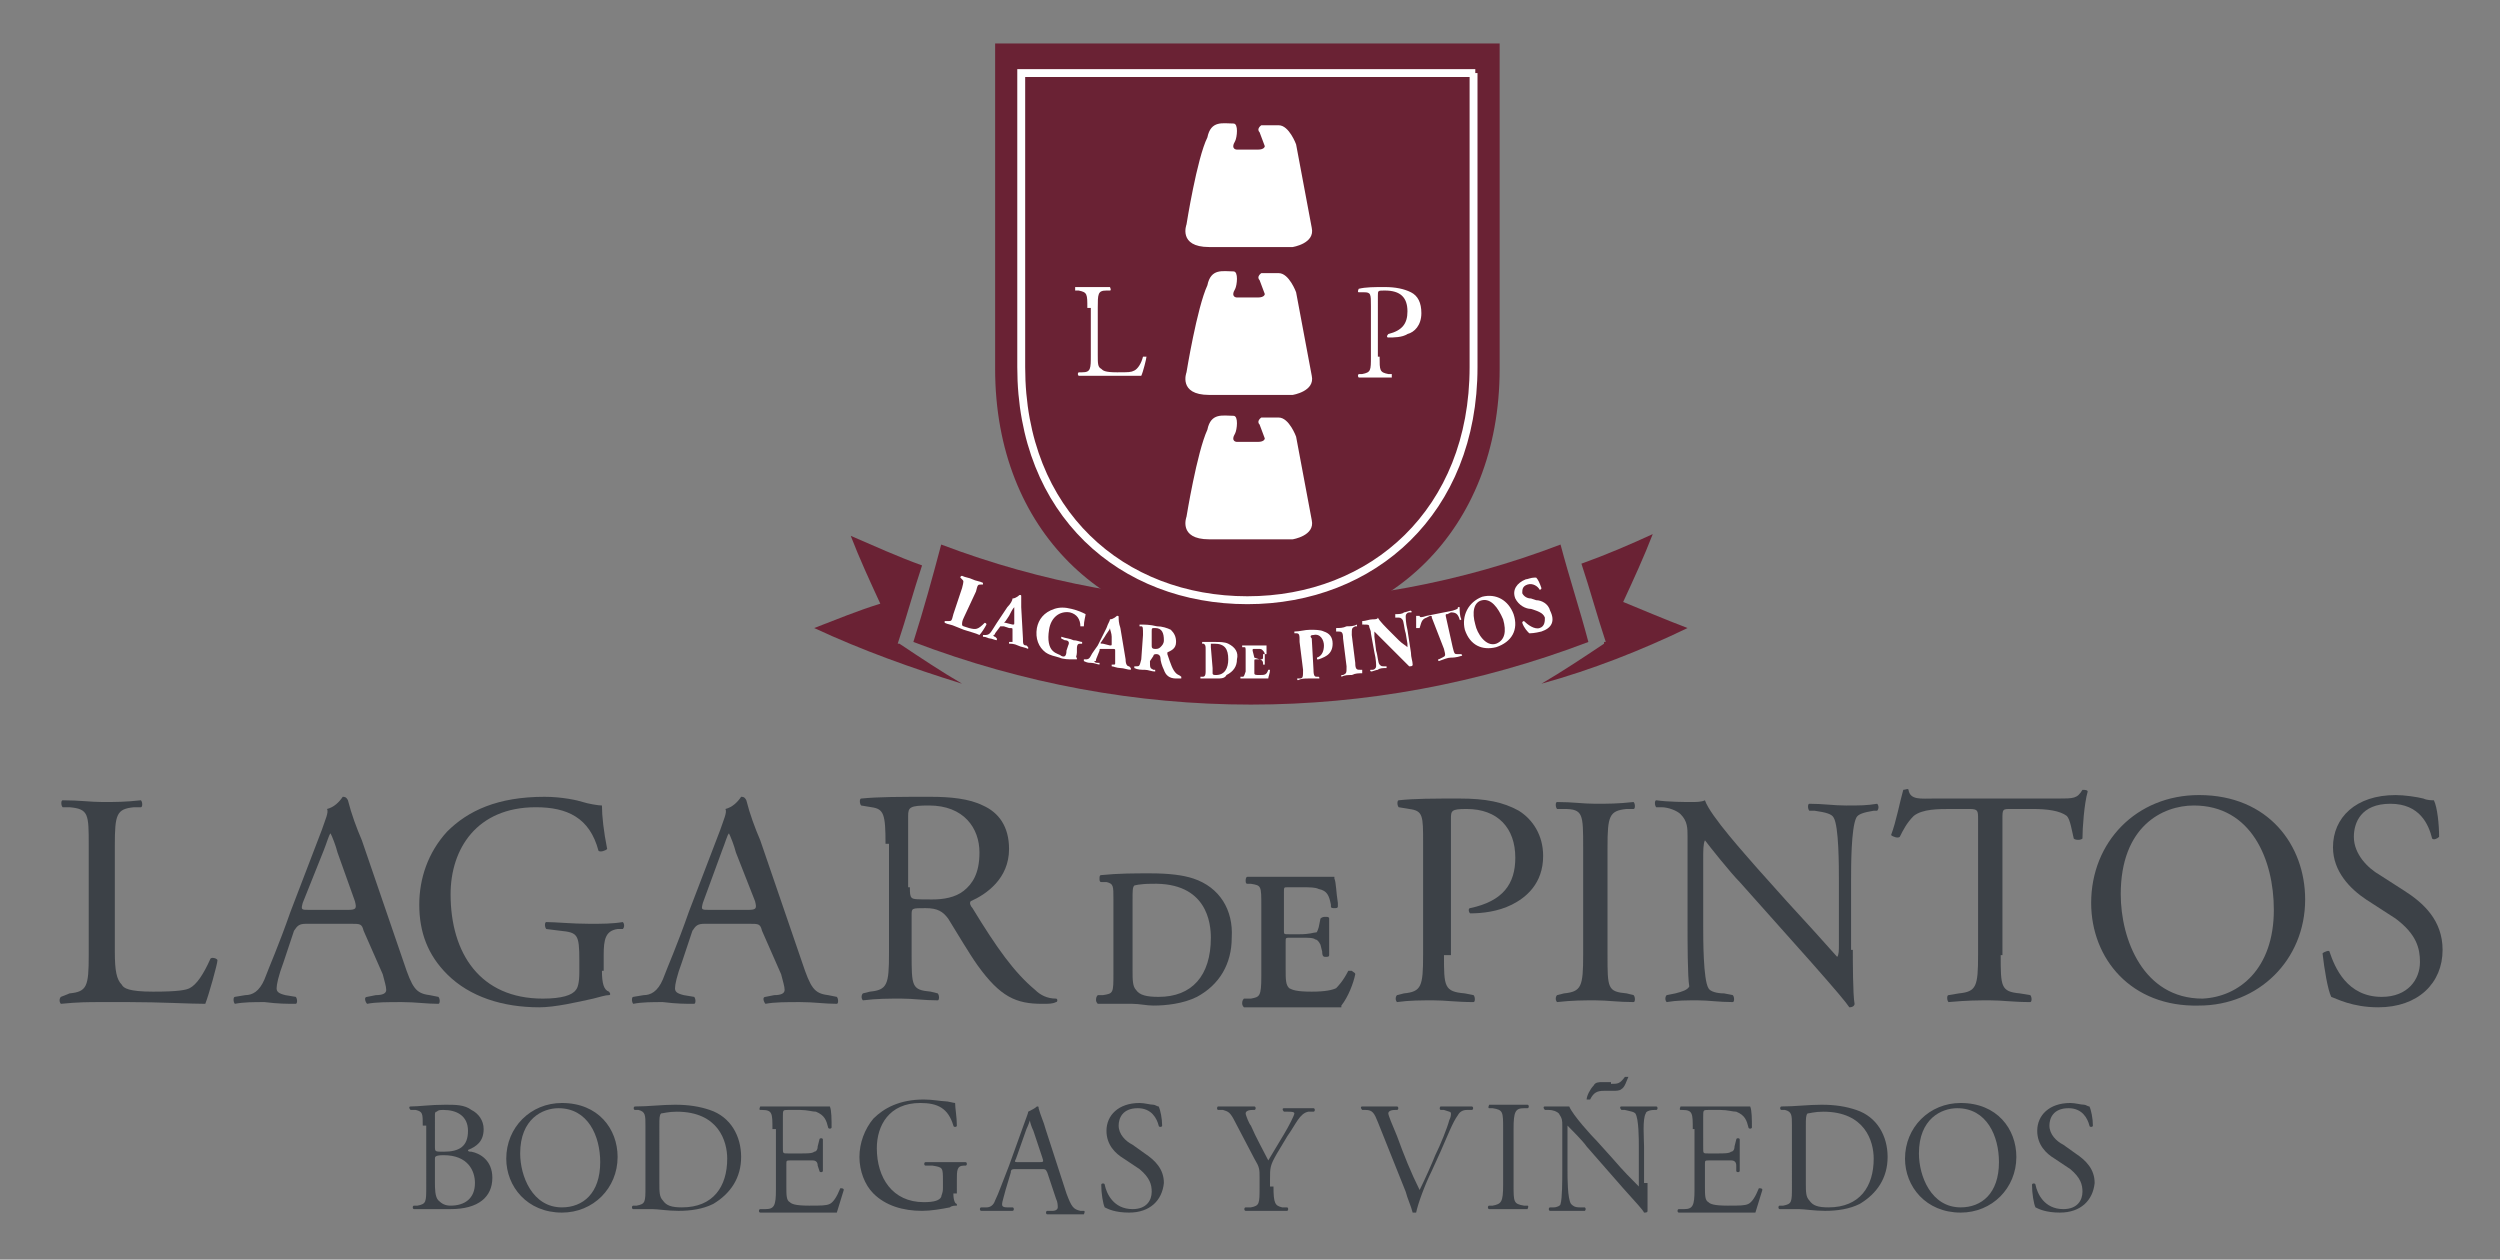 <?xml version="1.0" encoding="UTF-8"?> <!-- Generator: Adobe Illustrator 19.0.0, SVG Export Plug-In . SVG Version: 6.00 Build 0) --> <svg xmlns="http://www.w3.org/2000/svg" xmlns:xlink="http://www.w3.org/1999/xlink" version="1.1" id="Capa_1" x="0px" y="0px" viewBox="0 0 143.7 72.4" style="enable-background:new 0 0 143.7 72.4;" xml:space="preserve"><rect x="0" y="0" width="143.7" height="72.4" fill="#808080" stroke="none"/> <style type="text/css"> .st0{fill:#6A2234;} .st1{fill:#FFFFFF;} .st2{fill:#3C4147;} .st3{fill-rule:evenodd;clip-rule:evenodd;fill:#FFFFFF;} .st4{fill:none;stroke:#FFFFFF;stroke-width:0.454;stroke-miterlimit:3.864;} </style> <g id="XMLID_434_"> <g id="XMLID_396_"> <path id="XMLID_432_" class="st0" d="M46.8,36.1c2.8,1.3,5.6,2.3,8.5,3.2c-1.2-0.7-2.4-1.5-3.6-2.3c0,0,0,0,0,0c0,0,0,0-0.1,0 c0.5-1.5,0.9-3,1.4-4.5c-1.4-0.5-2.7-1.1-4.1-1.7c0.5,1.3,1.1,2.6,1.7,3.9C49.3,35.1,48.1,35.6,46.8,36.1z"></path> <path id="XMLID_430_" class="st0" d="M88.6,39.3c2.9-0.8,5.7-1.9,8.4-3.2c-1.3-0.5-2.5-1-3.7-1.5c0.6-1.3,1.2-2.6,1.7-3.9 c-1.3,0.6-2.7,1.2-4.1,1.7c0.5,1.5,0.9,3,1.4,4.5c0,0,0,0-0.1,0c0,0,0,0.1,0,0.1C91,37.8,89.8,38.6,88.6,39.3z"></path> <path id="XMLID_429_" class="st0" d="M54.1,31.3c11.6,4.4,24.1,4.4,35.6,0c0.5,1.9,1.1,3.7,1.6,5.6c-12.6,4.8-26.2,4.8-38.8,0 C53.1,35,53.6,33.2,54.1,31.3z"></path> <g id="XMLID_397_"> <path id="XMLID_427_" class="st1" d="M55.4,35.5c-0.1,0.2-0.1,0.3-0.1,0.4c0,0.1,0.1,0.1,0.4,0.2c0.4,0.1,0.5,0.1,0.9-0.3 c0,0,0.1,0,0.1,0.1c-0.1,0.2-0.3,0.5-0.4,0.6c-0.2-0.1-0.6-0.2-0.9-0.3l-0.5-0.2c-0.2-0.1-0.4-0.1-0.6-0.2c0,0,0-0.1,0-0.1l0.2,0 c0.2,0,0.2,0,0.3-0.4l0.5-1.5c0.1-0.4,0.1-0.4,0-0.5l-0.1-0.1c0,0,0-0.1,0.1-0.1c0.2,0.1,0.4,0.1,0.6,0.2 c0.2,0.1,0.4,0.1,0.6,0.2c0,0,0,0.1,0,0.1l-0.1,0c-0.2,0-0.2,0-0.3,0.4L55.4,35.5z"></path> <path id="XMLID_424_" class="st1" d="M57.7,36c-0.1,0-0.1,0-0.2,0l-0.3,0.4c0,0.1-0.1,0.1-0.1,0.1c0,0,0,0.1,0.1,0.1l0.1,0.1 c0,0,0,0.1,0,0.1c-0.1,0-0.3-0.1-0.4-0.1c-0.1,0-0.2-0.1-0.4-0.1c0,0,0-0.1,0-0.1l0.1,0c0.1,0,0.2,0,0.3-0.1 c0.1-0.1,0.2-0.3,0.4-0.6l0.6-0.9c0.2-0.2,0.3-0.4,0.3-0.5c0.2,0,0.4-0.2,0.4-0.2c0.1,0,0.1,0,0.1,0.1c0,0.1,0,0.3,0,0.6l0.1,1.8 c0,0.3,0,0.4,0.2,0.4l0.1,0.1c0,0,0,0.1,0,0.1c-0.2-0.1-0.4-0.1-0.6-0.2c-0.2-0.1-0.4-0.1-0.5-0.1c0,0,0-0.1,0-0.1l0.1,0 c0.1,0,0.1,0,0.1,0c0,0,0-0.1,0-0.3l0-0.4c0-0.1,0-0.1-0.2-0.1L57.7,36z M58.2,35.9c0.1,0,0.1,0,0.1-0.1l0-0.4c0-0.2,0-0.4,0-0.5 c-0.1,0.1-0.2,0.3-0.3,0.5l-0.2,0.3c-0.1,0.1-0.1,0.1,0,0.1L58.2,35.9z"></path> <path id="XMLID_422_" class="st1" d="M61.9,37.5c0,0.2-0.1,0.3,0,0.3c0,0,0,0.1,0,0.1c-0.1,0-0.2,0-0.3,0c-0.1,0-0.5,0-0.7-0.1 c-0.3-0.1-0.5-0.1-0.8-0.3c-0.4-0.3-0.6-0.8-0.5-1.4c0.1-0.5,0.4-0.9,1-1.1c0.3-0.1,0.6-0.1,1,0c0.4,0.1,0.6,0.2,0.8,0.3 c0,0.1-0.1,0.4-0.1,0.7c0,0-0.1,0-0.2,0c0-0.4-0.2-0.7-0.6-0.8c-0.6-0.1-1.1,0.3-1.2,1c-0.1,0.6,0,1,0.2,1.2 c0.2,0.2,0.4,0.2,0.5,0.3c0.2,0.1,0.3,0,0.3-0.3l0.1-0.3c0.1-0.2,0-0.3-0.2-0.3l-0.2-0.1c0,0,0-0.1,0-0.1 c0.3,0.1,0.5,0.1,0.7,0.2c0.2,0,0.4,0.1,0.5,0.1c0,0,0,0.1,0,0.1l-0.1,0c-0.1,0-0.2,0-0.2,0.3L61.9,37.5z"></path> <path id="XMLID_419_" class="st1" d="M63.3,37.3c-0.1,0-0.1,0-0.1,0.1l-0.2,0.5c0,0.1,0,0.1-0.1,0.1c0,0,0,0.1,0.2,0.1l0.1,0 c0,0,0,0.1,0,0.1c-0.1,0-0.3-0.1-0.5-0.1c-0.1,0-0.2,0-0.4-0.1c0,0,0-0.1,0-0.1l0.1,0c0.1,0,0.2,0,0.3-0.2 c0.1-0.2,0.2-0.3,0.4-0.6l0.5-1c0.1-0.3,0.2-0.4,0.2-0.5c0.2,0,0.4-0.2,0.4-0.2c0.1,0,0.1,0,0.1,0.1c0,0.1,0,0.3,0.1,0.6l0.3,1.8 c0,0.3,0.1,0.4,0.2,0.4l0.1,0.1c0,0,0,0.1,0,0.1c-0.2,0-0.4-0.1-0.6-0.1c-0.2,0-0.4-0.1-0.5-0.1c0,0,0-0.1,0-0.1l0.1,0 c0.1,0,0.1,0,0.1-0.1c0,0,0-0.1,0-0.3l0-0.4c0-0.1,0-0.1-0.2-0.1L63.3,37.3z M63.8,37.1c0.1,0,0.1,0,0.1-0.1l0-0.4 c0-0.2-0.1-0.4-0.1-0.5c0,0.1-0.2,0.3-0.3,0.5l-0.2,0.3c-0.1,0.1,0,0.1,0.1,0.1L63.8,37.1z"></path> <path id="XMLID_416_" class="st1" d="M65.7,36.5c0-0.4,0-0.5-0.1-0.5l-0.1,0c0,0,0-0.1,0-0.1c0.3,0,0.6,0,1,0.1 c0.3,0,0.6,0.1,0.8,0.2c0.2,0.2,0.3,0.4,0.3,0.7c0,0.4-0.3,0.5-0.5,0.6c0,0,0,0,0,0.1c0.2,0.6,0.3,0.9,0.5,1.1 c0.1,0.1,0.2,0.1,0.3,0.2c0,0,0,0.1,0,0.1c-0.1,0-0.2,0-0.3,0c-0.4,0-0.6-0.2-0.7-0.5c-0.1-0.2-0.2-0.5-0.2-0.7 c0-0.1-0.1-0.2-0.2-0.2c-0.1,0-0.2,0-0.2,0.1L66.1,38c0,0.4,0,0.4,0.2,0.5l0.1,0c0,0,0,0.1,0,0.1c-0.2,0-0.4-0.1-0.6-0.1 c-0.2,0-0.4,0-0.6-0.1c0,0,0-0.1,0-0.1l0.1,0c0.2,0,0.2,0,0.3-0.4L65.7,36.5z M66.2,37.1c0,0.1,0,0.2,0.2,0.2 c0.1,0,0.2,0,0.3-0.1c0.1-0.1,0.2-0.2,0.2-0.4c0-0.4-0.1-0.7-0.5-0.7c-0.2,0-0.2,0-0.2,0.2L66.2,37.1z"></path> <path id="XMLID_413_" class="st1" d="M69.3,37.4c0-0.3,0-0.3-0.1-0.4l-0.1,0c0,0,0-0.1,0-0.1c0.2,0,0.5,0,0.8,0 c0.2,0,0.5,0,0.7,0.1c0.4,0.2,0.6,0.5,0.5,0.9c0,0.4-0.2,0.7-0.6,0.9C70.4,39,70.2,39,69.9,39c-0.1,0-0.3,0-0.4,0 c-0.1,0-0.3,0-0.5,0c0,0,0-0.1,0-0.1l0.1,0c0.1,0,0.2,0,0.2-0.3L69.3,37.4z M69.7,38.4c0,0.2,0,0.3,0,0.3c0,0.1,0.1,0.1,0.2,0.1 c0.5,0,0.7-0.4,0.7-0.9c0-0.6-0.2-0.9-0.8-0.9c-0.1,0-0.1,0-0.2,0c0,0,0,0.1,0,0.2L69.7,38.4z"></path> <path id="XMLID_411_" class="st1" d="M72.1,37.8C72.1,37.9,72.1,37.9,72.1,37.8l0.3,0.1c0.2,0,0.2,0,0.2-0.2l0-0.1 c0,0,0.1,0,0.1,0c0,0.1,0,0.2,0,0.3c0,0.1,0,0.2,0,0.3c0,0-0.1,0-0.1,0l0-0.1c0-0.1-0.1-0.2-0.2-0.2l-0.2,0c-0.1,0-0.1,0-0.1,0.1 l0,0.4c0,0.1,0,0.2,0,0.3c0,0.1,0.1,0.1,0.3,0.1c0.3,0,0.4,0,0.5-0.3c0,0,0.1,0,0.1,0c0,0.2-0.1,0.4-0.1,0.5c-0.2,0-0.4,0-0.7,0 l-0.4,0c-0.1,0-0.3,0-0.5,0c0,0,0-0.1,0-0.1l0.1,0c0.1,0,0.1,0,0.2-0.3l0-1.1c0-0.3,0-0.3-0.1-0.3l-0.1,0c0,0,0-0.1,0-0.1 c0.1,0,0.3,0,0.4,0l0.6,0c0.2,0,0.4,0,0.4,0c0,0,0,0.3,0,0.5c0,0-0.1,0-0.1,0c0-0.1-0.1-0.2-0.1-0.2c-0.1-0.1-0.1-0.1-0.3-0.1 l-0.2,0c-0.1,0-0.1,0-0.1,0.1L72.1,37.8z"></path> <path id="XMLID_409_" class="st1" d="M74.7,36.9c0-0.4,0-0.5-0.2-0.5l-0.1,0c0,0,0-0.1,0-0.1c0.3,0,0.6-0.1,0.9-0.1 c0.3,0,0.6,0,0.8,0.1c0.3,0.1,0.5,0.3,0.5,0.7c0,0.7-0.6,0.8-0.8,0.9c0,0-0.1,0-0.1,0c0,0,0-0.1,0-0.1c0.3-0.1,0.4-0.4,0.4-0.7 c0-0.3-0.2-0.7-0.6-0.6c-0.2,0-0.2,0.1-0.1,0.2l0.1,1.8c0,0.4,0.1,0.4,0.2,0.4l0.1,0c0,0,0.1,0.1,0,0.1c-0.2,0-0.4,0-0.6,0 c-0.2,0-0.4,0-0.6,0.1c0,0-0.1-0.1,0-0.1l0.1,0c0.2,0,0.2-0.1,0.2-0.5L74.7,36.9z"></path> <path id="XMLID_407_" class="st1" d="M77.9,38.1c0,0.4,0.1,0.4,0.3,0.4l0.1,0c0,0,0,0.1,0,0.2c-0.2,0-0.4,0-0.6,0.1 c-0.2,0-0.4,0-0.6,0.1c0,0,0-0.1,0-0.1l0.1,0c0.2-0.1,0.2-0.1,0.2-0.5l-0.2-1.6c0-0.4-0.1-0.4-0.3-0.4l-0.1,0c0,0,0-0.1,0-0.2 c0.2,0,0.4,0,0.6-0.1c0.2,0,0.4,0,0.6-0.1c0,0,0,0.1,0,0.1l-0.1,0c-0.2,0.1-0.2,0.1-0.2,0.5L77.9,38.1z"></path> <path id="XMLID_405_" class="st1" d="M81.1,37.5c0,0.3,0.1,0.5,0.1,0.7c0,0.1-0.1,0.1-0.2,0.1c0,0-0.2-0.2-0.4-0.4l-1.1-1.1 c-0.3-0.3-0.4-0.4-0.5-0.5c0,0,0,0.1,0,0.3l0.1,0.8c0.1,0.3,0.1,0.7,0.2,0.8c0.1,0.1,0.1,0.1,0.3,0.1l0.1,0c0,0,0,0.1,0,0.1 c-0.2,0-0.4,0-0.5,0.1c-0.1,0-0.3,0.1-0.4,0.1c0,0-0.1-0.1,0-0.1l0.1,0c0.1,0,0.2-0.1,0.2-0.2c0-0.1,0-0.4-0.1-0.8l-0.2-1.1 c0-0.2-0.1-0.3-0.1-0.4c0-0.1-0.1-0.1-0.3-0.1l-0.1,0c0,0,0-0.1,0-0.2c0.2,0,0.4-0.1,0.6-0.1c0.1,0,0.3,0,0.3-0.1 c0.1,0.2,0.4,0.5,0.8,0.9l0.4,0.4c0.2,0.2,0.4,0.3,0.5,0.4c0,0,0-0.1,0-0.2l-0.1-0.6c-0.1-0.3-0.1-0.7-0.2-0.8 c-0.1-0.1-0.1-0.1-0.3-0.1l-0.1,0c0,0,0-0.1,0-0.2c0.2,0,0.4,0,0.5-0.1c0.1,0,0.3-0.1,0.4-0.1c0,0,0.1,0.1,0,0.1l-0.1,0 c-0.1,0-0.2,0.1-0.2,0.2c0,0.1,0,0.4,0.1,0.8L81.1,37.5z"></path> <path id="XMLID_403_" class="st1" d="M82.3,35.5c0-0.1,0-0.1-0.1-0.1l-0.2,0.1c-0.3,0.1-0.3,0.3-0.4,0.6c0,0-0.1,0-0.2,0 c0-0.3,0-0.6,0-0.7c0,0,0,0,0.1,0c0,0,0,0,0.1,0c0,0.1,0.1,0.1,0.4,0l1.5-0.3c0.3-0.1,0.3-0.1,0.3-0.2c0,0,0,0,0,0 c0,0,0.1,0,0.1,0c0,0.2,0,0.5,0.1,0.7c0,0-0.1,0.1-0.1,0c-0.1-0.3-0.2-0.4-0.5-0.4l-0.2,0.1c-0.1,0-0.1,0-0.1,0.1l0.4,1.8 c0.1,0.4,0.1,0.4,0.3,0.4l0.2,0c0,0,0.1,0.1,0,0.1c-0.3,0.1-0.5,0.1-0.6,0.1c-0.2,0-0.4,0.1-0.7,0.2c0,0-0.1-0.1,0-0.1l0.2-0.1 c0.2-0.1,0.2-0.1,0.1-0.5L82.3,35.5z"></path> <path id="XMLID_400_" class="st1" d="M87,35.3c0.3,0.9-0.1,1.6-1,1.9c-0.8,0.2-1.5-0.1-1.8-1c-0.2-0.8,0.2-1.6,1-1.9 C86,34.1,86.7,34.5,87,35.3z M85.2,34.5c-0.5,0.1-0.6,0.7-0.4,1.4c0.1,0.5,0.6,1.3,1.2,1.1c0.5-0.2,0.6-0.7,0.4-1.4 C86.1,34.9,85.7,34.4,85.2,34.5z"></path> <path id="XMLID_398_" class="st1" d="M88.6,36.3c-0.4,0.1-0.6,0.1-0.7,0.1c-0.1-0.1-0.3-0.3-0.4-0.6c0-0.1,0.1-0.1,0.1-0.1 c0.2,0.2,0.6,0.5,0.9,0.4c0.3-0.1,0.3-0.4,0.3-0.6c-0.1-0.3-0.5-0.4-0.8-0.5c-0.3,0-0.7-0.2-0.9-0.6c-0.2-0.5,0.1-0.9,0.6-1.1 c0.1,0,0.3-0.1,0.5-0.1c0.1,0,0.1,0,0.1,0c0.1,0.1,0.2,0.3,0.3,0.6c0,0.1-0.1,0.1-0.1,0.1c-0.1-0.2-0.4-0.4-0.7-0.3 c-0.3,0.1-0.3,0.3-0.3,0.5c0.1,0.2,0.3,0.3,0.5,0.3l0.3,0.1c0.3,0,0.7,0.2,0.8,0.6C89.4,35.7,89.2,36.1,88.6,36.3z"></path> </g> </g> <g id="XMLID_365_"> <path id="XMLID_393_" class="st2" d="M68.6,50.5c-0.6-0.2-1.4-0.3-2.5-0.3c-0.9,0-1.8,0-2.8,0.1l0,0c-0.1,0-0.1,0.1-0.1,0.2 c0,0.1,0,0.2,0.1,0.2l0.3,0c0.4,0.1,0.4,0.2,0.4,1v4.2c0,1.2,0,1.2-0.6,1.3l-0.3,0l0,0c-0.1,0.1-0.1,0.2-0.1,0.3 c0,0.1,0.1,0.2,0.1,0.2l0,0l0,0c0.5,0,0.9,0,1.4,0c0.2,0,0.4,0,0.6,0c0.4,0,0.8,0.1,1.2,0.1c0.7,0,1.7-0.1,2.5-0.5 c1.3-0.7,2-1.9,2-3.4C70.9,52.3,70.1,51,68.6,50.5z M69.6,53.9c0,2.2-1.1,3.4-3,3.4c-0.7,0-1.1-0.1-1.3-0.4 c-0.2-0.2-0.2-0.6-0.2-1.1v-4.1c0-0.5,0-0.7,0.1-0.8c0,0,0.3-0.1,1-0.1C69.4,50.7,69.6,53.1,69.6,53.9z"></path> <path id="XMLID_392_" class="st2" d="M77.9,56c0-0.1-0.1-0.1-0.2-0.2c-0.1,0-0.2,0-0.2,0l0,0c-0.3,0.6-0.6,0.9-0.7,1 c-0.2,0.1-0.6,0.2-1.4,0.2c-0.9,0-1.1-0.1-1.3-0.2c-0.2-0.2-0.2-0.5-0.2-1.1v-1.6c0-0.2,0-0.2,0.3-0.2h0.6c0.4,0,0.7,0,0.8,0.1 c0.1,0,0.2,0.1,0.3,0.3l0.1,0.4l0,0C76,55,76.1,55,76.2,55c0.1,0,0.2,0,0.2-0.1l0,0v0c0-0.1,0-0.3,0-0.4c0-0.2,0-0.4,0-0.6 c0-0.2,0-0.5,0-0.7c0-0.2,0-0.3,0-0.4v0l0,0c0-0.1-0.1-0.1-0.2-0.1c-0.1,0-0.2,0-0.3,0.1l-0.1,0.5c-0.1,0.3-0.1,0.3-0.2,0.3 c-0.1,0-0.3,0.1-0.9,0.1h-0.6c-0.3,0-0.3,0-0.3-0.2v-2.2c0-0.3,0-0.3,0.2-0.3h0.8c0.5,0,0.8,0,1,0.1c0.5,0.1,0.6,0.4,0.7,0.9 l0,0.1l0,0c0,0.1,0.1,0.1,0.2,0.1c0.1,0,0.2,0,0.2-0.1l0,0l0-0.2c-0.1-0.6-0.1-1.2-0.2-1.4l0-0.1l-0.1,0c-0.1,0-0.8,0-1.5,0h-2.1 c-0.4,0-0.8,0-1.3,0l0,0l0,0c-0.1,0-0.1,0.2-0.1,0.2c0,0.1,0,0.2,0.1,0.2l0.2,0c0.6,0.1,0.6,0.1,0.6,1.3v4c0,1.2-0.1,1.2-0.6,1.3 l-0.4,0l0,0c-0.1,0.1-0.1,0.2-0.1,0.3c0,0.1,0.1,0.2,0.1,0.2l0,0l0,0c0.6,0,1,0,1.5,0h1c1,0,1.9,0,3,0l0.1,0l0-0.1 C77.5,57.3,77.8,56.5,77.9,56L77.9,56L77.9,56z"></path> <path id="XMLID_390_" class="st2" d="M5.1,48.6c0-1.8,0-2.1-1.1-2.2l-0.4,0c-0.1-0.1-0.1-0.4,0-0.4c1,0,1.6,0.1,2.3,0.1 c0.7,0,1.3,0,2.2-0.1c0.1,0.1,0.1,0.4,0,0.4l-0.4,0c-1,0.1-1.1,0.4-1.1,2.2v6.1c0,1.1,0.1,1.6,0.4,1.9C7.1,56.8,7.4,57,8.8,57 c1.5,0,1.9-0.1,2.1-0.2c0.4-0.2,0.8-0.8,1.2-1.7c0.1-0.1,0.4,0,0.4,0.1c0,0.2-0.5,2-0.7,2.5c-0.9,0-2.6-0.1-4.4-0.1H5.8 c-0.7,0-1.3,0-2.3,0.1c-0.1-0.1-0.1-0.3,0-0.4L4,57.1c1-0.1,1.1-0.4,1.1-2.2V48.6z"></path> <path id="XMLID_59_" class="st2" d="M20.9,53.5c-0.1-0.4-0.2-0.4-0.7-0.4h-2.6c-0.4,0-0.5,0.1-0.7,0.4l-0.6,1.8 c-0.3,0.8-0.4,1.3-0.4,1.5c0,0.2,0.1,0.3,0.5,0.4l0.6,0.1c0.1,0.1,0.1,0.4,0,0.4c-0.5,0-1,0-1.8-0.1c-0.6,0-1.2,0-1.7,0.1 c-0.1-0.1-0.1-0.4,0-0.4l0.6-0.1c0.4,0,0.8-0.2,1.1-0.9c0.3-0.8,0.8-1.9,1.5-3.9l1.8-4.7c0.2-0.6,0.4-1,0.3-1.2 c0.4-0.1,0.7-0.4,0.9-0.7c0.1,0,0.2,0,0.3,0.2c0.2,0.8,0.5,1.6,0.8,2.3l2.4,7c0.5,1.5,0.7,1.8,1.5,1.9l0.5,0.1 c0.1,0.1,0.1,0.4,0,0.4c-0.7,0-1.3-0.1-2.1-0.1c-0.8,0-1.5,0-2,0.1c-0.1-0.1-0.2-0.4,0-0.4l0.5-0.1c0.4,0,0.6-0.1,0.6-0.3 c0-0.2-0.1-0.5-0.2-0.9L20.9,53.5z M17.4,51.9c-0.1,0.4-0.1,0.4,0.4,0.4h2.2c0.5,0,0.5-0.1,0.4-0.5L19.4,49 c-0.1-0.4-0.3-0.9-0.4-1.1h0c-0.1,0.1-0.2,0.5-0.4,1L17.4,51.9z"></path> <path id="XMLID_385_" class="st2" d="M34.6,55.8c0,0.7,0.1,1.1,0.4,1.2c0.1,0.1,0.1,0.2,0,0.2c-0.2,0-0.5,0.1-0.9,0.2 c-0.9,0.2-2.2,0.5-3.1,0.5c-2.1,0-4-0.6-5.3-1.9c-1.1-1.1-1.6-2.4-1.6-4c0-1.5,0.5-3,1.6-4.2c1.2-1.2,2.9-2,5.6-2 c1,0,1.9,0.2,2.2,0.3c0.3,0.1,0.9,0.2,1.1,0.2c0,0.6,0.1,1.5,0.3,2.5c-0.1,0.1-0.4,0.2-0.5,0.1c-0.5-1.9-1.8-2.5-3.6-2.5 c-3.4,0-4.9,2.4-4.9,5c0,3.4,1.7,6,5.3,6c1.1,0,1.7-0.2,1.9-0.5c0.1-0.1,0.2-0.4,0.2-1v-0.7c0-1.5-0.1-1.6-1.1-1.7l-0.8-0.1 c-0.1-0.1-0.1-0.4,0-0.4c0.5,0,1.5,0.1,2.5,0.1c0.7,0,1.3,0,1.9-0.1c0.1,0.1,0.1,0.3,0,0.4l-0.3,0c-0.7,0.1-0.8,0.6-0.8,1.5V55.8z "></path> <path id="XMLID_382_" class="st2" d="M43.8,53.5c-0.1-0.4-0.2-0.4-0.7-0.4h-2.6c-0.4,0-0.5,0.1-0.7,0.4l-0.6,1.8 c-0.3,0.8-0.4,1.3-0.4,1.5c0,0.2,0.1,0.3,0.5,0.4l0.6,0.1c0.1,0.1,0.1,0.4,0,0.4c-0.5,0-1,0-1.8-0.1c-0.6,0-1.2,0-1.7,0.1 c-0.1-0.1-0.1-0.4,0-0.4l0.6-0.1c0.4,0,0.8-0.2,1.1-0.9c0.3-0.8,0.8-1.9,1.5-3.9l1.8-4.7c0.2-0.6,0.4-1,0.3-1.2 c0.4-0.1,0.7-0.4,0.9-0.7c0.1,0,0.2,0,0.3,0.2c0.2,0.8,0.5,1.6,0.8,2.3l2.4,7c0.5,1.5,0.7,1.8,1.5,1.9l0.5,0.1 c0.1,0.1,0.1,0.4,0,0.4c-0.7,0-1.3-0.1-2.1-0.1c-0.8,0-1.5,0-2,0.1c-0.1-0.1-0.2-0.4,0-0.4l0.5-0.1c0.4,0,0.6-0.1,0.6-0.3 c0-0.2-0.1-0.5-0.2-0.9L43.8,53.5z M40.4,51.9c-0.1,0.4-0.1,0.4,0.4,0.4h2.2c0.5,0,0.5-0.1,0.4-0.5L42.3,49 c-0.1-0.4-0.3-0.9-0.4-1.1h0c-0.1,0.1-0.2,0.5-0.4,1L40.4,51.9z"></path> <path id="XMLID_379_" class="st2" d="M50.9,48.5c0-1.7-0.1-2-0.8-2.1l-0.6-0.1c-0.1-0.1-0.1-0.4,0-0.4c1-0.1,2.2-0.1,4-0.1 c1.1,0,2.2,0.1,3,0.5c0.9,0.4,1.5,1.2,1.5,2.5c0,1.7-1.3,2.6-2.2,3c-0.1,0.1,0,0.3,0.1,0.4c1.4,2.3,2.4,3.7,3.6,4.7 c0.3,0.3,0.7,0.5,1.2,0.5c0.1,0,0.1,0.2,0,0.2c-0.2,0.1-0.4,0.1-0.8,0.1c-1.5,0-2.4-0.4-3.7-2.2c-0.5-0.7-1.2-1.9-1.7-2.7 c-0.3-0.4-0.6-0.6-1.3-0.6c-0.8,0-0.8,0-0.8,0.4v2.2c0,1.9,0,2.1,1.1,2.2l0.4,0.1c0.1,0.1,0.1,0.4,0,0.4c-0.8,0-1.4-0.1-2.1-0.1 c-0.7,0-1.4,0-2.2,0.1c-0.1-0.1-0.1-0.3,0-0.4l0.4-0.1c1-0.1,1.1-0.4,1.1-2.2V48.5z M52.3,51c0,0.3,0,0.5,0.1,0.6 c0.1,0.1,0.3,0.1,1.2,0.1c0.6,0,1.3-0.1,1.8-0.5c0.5-0.4,0.9-1,0.9-2.2c0-1.4-0.9-2.7-2.9-2.7c-1.1,0-1.2,0.1-1.2,0.6V51z"></path> <path id="XMLID_377_" class="st2" d="M83,54.9c0,1.8,0,2.1,1.2,2.2l0.5,0.1c0.1,0.1,0.1,0.4,0,0.4c-1,0-1.6-0.1-2.3-0.1 c-0.7,0-1.4,0-2.1,0.1c-0.1-0.1-0.1-0.3,0-0.4l0.4-0.1c1-0.1,1.1-0.4,1.1-2.2v-6.5c0-1.5,0-1.8-0.8-1.9l-0.6-0.1 c-0.1-0.1-0.1-0.4,0-0.4c0.9-0.1,2-0.1,3.5-0.1c1.5,0,2.5,0.2,3.4,0.7c0.8,0.5,1.4,1.4,1.4,2.6c0,1.6-1,2.4-1.8,2.8 c-0.8,0.4-1.7,0.5-2.4,0.5c-0.1-0.1-0.1-0.3,0-0.3c1.9-0.4,2.6-1.4,2.6-2.9c0-1.7-1-2.8-2.8-2.8c-0.9,0-0.9,0.1-0.9,0.6V54.9z"></path> <path id="XMLID_375_" class="st2" d="M91,48.7c0-1.9,0-2.2-1.1-2.2l-0.4,0c-0.1-0.1-0.1-0.4,0-0.4c0.9,0,1.5,0.1,2.2,0.1 c0.7,0,1.3,0,2.2-0.1c0.1,0.1,0.1,0.4,0,0.4l-0.4,0c-1,0.1-1.1,0.4-1.1,2.2v6.2c0,1.9,0,2.1,1.1,2.2l0.4,0.1 c0.1,0.1,0.1,0.4,0,0.4c-0.9,0-1.5-0.1-2.2-0.1c-0.7,0-1.3,0-2.2,0.1c-0.1-0.1-0.1-0.3,0-0.4l0.4-0.1c1-0.1,1.1-0.4,1.1-2.2V48.7z "></path> <path id="XMLID_372_" class="st2" d="M120.2,51.9c0-3.5,2.6-6.2,6.2-6.2c4,0,6.1,2.9,6.1,6c0,3.5-2.7,6.1-6.1,6.1 C122.5,57.9,120.2,55.1,120.2,51.9z M130.7,52.3c0-2.9-1.3-6-4.6-6c-1.8,0-4.2,1.2-4.2,5.1c0,2.6,1.3,6,4.7,6 C128.7,57.3,130.7,55.7,130.7,52.3z"></path> <path id="XMLID_370_" class="st2" d="M136.7,57.9c-1.5,0-2.4-0.5-2.7-0.6c-0.2-0.4-0.4-1.6-0.5-2.5c0.1-0.1,0.4-0.2,0.4-0.1 c0.3,0.9,1,2.6,3,2.6c1.5,0,2.2-1,2.2-2c0-0.8-0.2-1.6-1.4-2.5l-1.7-1.1c-0.9-0.6-1.9-1.6-1.9-3c0-1.7,1.3-3,3.6-3 c0.5,0,1.2,0.1,1.6,0.2c0.2,0.1,0.5,0.1,0.6,0.1c0.2,0.4,0.3,1.4,0.3,2.1c-0.1,0.1-0.3,0.2-0.4,0.1c-0.2-0.8-0.7-2-2.4-2 c-1.7,0-2.1,1.1-2.1,1.9c0,1,0.8,1.8,1.5,2.2l1.4,0.9c1.1,0.7,2.2,1.7,2.2,3.4C140.4,56.5,139,57.9,136.7,57.9z"></path> <path id="XMLID_368_" class="st2" d="M106.5,54.6c0,0.5,0,2.6,0.1,3.1c0,0.1-0.1,0.2-0.3,0.2c-0.2-0.3-0.7-0.9-2.2-2.6l-4.1-4.6 c-0.5-0.5-1.7-2-2-2.4h0c-0.1,0.2-0.1,0.6-0.1,1.1v3.8c0,0.8,0,3.1,0.3,3.6c0.1,0.2,0.5,0.3,0.9,0.3l0.5,0.1 c0.1,0.1,0.1,0.4,0,0.4c-0.8,0-1.4-0.1-2-0.1c-0.7,0-1.2,0-1.8,0.1c-0.1-0.1-0.1-0.3,0-0.4l0.5-0.1c0.4-0.1,0.7-0.2,0.8-0.4 C97,56.2,97,54,97,53.2v-5.1c0-0.5,0-0.9-0.4-1.3c-0.2-0.2-0.7-0.4-1.1-0.4l-0.3,0c-0.1-0.1-0.1-0.4,0-0.4c0.7,0.1,1.7,0.1,2,0.1 c0.3,0,0.6,0,0.8-0.1c0.3,0.9,2.4,3.2,3,3.9l1.7,1.9c1.2,1.3,2.1,2.3,2.9,3.2h0c0.1-0.1,0.1-0.4,0.1-0.7v-3.7c0-0.8,0-3.1-0.3-3.6 c-0.1-0.2-0.4-0.3-1.1-0.4l-0.3,0c-0.1-0.1-0.1-0.4,0-0.4c0.8,0,1.4,0.1,2.1,0.1c0.8,0,1.2,0,1.8-0.1c0.1,0.1,0.1,0.3,0,0.4 l-0.2,0c-0.6,0.1-0.9,0.2-1,0.4c-0.3,0.6-0.3,2.8-0.3,3.6V54.6z"></path> <path id="XMLID_366_" class="st2" d="M115,54.9c0,1.8,0,2.1,1.1,2.2l0.6,0.1c0.1,0.1,0.1,0.4,0,0.4c-1,0-1.6-0.1-2.3-0.1 c-0.7,0-1.3,0-2.4,0.1c-0.1-0.1-0.1-0.4,0-0.4l0.6-0.1c1-0.1,1.1-0.4,1.1-2.2v-7.8c0-0.5,0-0.6-0.5-0.6h-1c-0.8,0-1.7,0-2.2,0.4 c-0.4,0.4-0.6,0.8-0.8,1.2c-0.1,0.1-0.4,0-0.5-0.1c0.3-0.8,0.5-1.9,0.7-2.6c0.1,0,0.3-0.1,0.3,0c0.1,0.6,0.7,0.5,1.5,0.5h7.1 c0.9,0,1.1,0,1.4-0.5c0.1,0,0.3,0,0.3,0.1c-0.2,0.7-0.3,2.1-0.3,2.7c-0.1,0.1-0.4,0.1-0.5,0c-0.1-0.4-0.2-1.1-0.4-1.3 c-0.4-0.3-1.1-0.4-2-0.4h-1.2c-0.5,0-0.5,0-0.5,0.6V54.9z"></path> </g> <g id="XMLID_46_"> <path id="XMLID_361_" class="st2" d="M24.3,64.7c0-0.7,0-0.8-0.4-0.9l-0.3,0c-0.1-0.1-0.1-0.2,0-0.2c0.5,0,1.1-0.1,2-0.1 c0.6,0,1.1,0,1.5,0.3c0.4,0.2,0.7,0.6,0.7,1.1c0,0.7-0.4,1-0.9,1.2c0,0.1,0.1,0.1,0.2,0.1c0.5,0.1,1.2,0.5,1.2,1.5 c0,1.1-0.8,1.8-2.4,1.8c-0.3,0-0.7,0-1.1,0c-0.4,0-0.7,0-1,0c-0.1,0-0.1-0.2,0-0.2l0.2,0c0.5-0.1,0.5-0.2,0.5-1.1V64.7z M25,65.9 c0,0.3,0,0.3,0.5,0.3c0.9,0,1.4-0.3,1.4-1.2c0-0.9-0.7-1.2-1.4-1.2c-0.2,0-0.3,0-0.4,0.1c-0.1,0-0.1,0.1-0.1,0.2V65.9z M25,68 c0,0.3,0,0.8,0.2,1c0.2,0.2,0.4,0.3,0.7,0.3c0.8,0,1.4-0.4,1.4-1.3c0-0.7-0.4-1.6-1.8-1.6c-0.5,0-0.5,0.1-0.5,0.2V68z"></path> <path id="XMLID_358_" class="st2" d="M29.1,66.6c0-1.8,1.4-3.2,3.2-3.2c2.1,0,3.2,1.5,3.2,3.1c0,1.8-1.4,3.2-3.2,3.2 C30.3,69.7,29.1,68.2,29.1,66.6z M34.5,66.8c0-1.5-0.7-3.1-2.4-3.1c-0.9,0-2.2,0.6-2.2,2.6c0,1.3,0.7,3.1,2.4,3.1 C33.5,69.4,34.5,68.6,34.5,66.8z"></path> <path id="XMLID_355_" class="st2" d="M37.1,64.7c0-0.6,0-0.8-0.4-0.9l-0.2,0c-0.1,0-0.1-0.2,0-0.2c0.8,0,1.5-0.1,2.3-0.1 c0.8,0,1.4,0.1,2,0.3c1.2,0.4,1.8,1.5,1.8,2.7c0,1.2-0.6,2.1-1.6,2.7c-0.6,0.3-1.3,0.4-2,0.4c-0.6,0-1.2-0.1-1.5-0.1 c-0.4,0-0.7,0-1.1,0c-0.1,0-0.1-0.2,0-0.2l0.2,0c0.5-0.1,0.5-0.2,0.5-1.1V64.7z M37.9,68c0,0.5,0,0.8,0.2,1 c0.2,0.3,0.5,0.4,1.1,0.4c1.8,0,2.6-1.2,2.6-2.8c0-1-0.5-2.7-2.9-2.7c-0.5,0-0.8,0.1-0.9,0.1c-0.1,0.1-0.1,0.3-0.1,0.7V68z"></path> <path id="XMLID_353_" class="st2" d="M44.4,64.9c0-0.9,0-1.1-0.6-1.1l-0.1,0c-0.1,0,0-0.2,0-0.2c0.4,0,0.7,0,1.1,0h1.7 c0.6,0,1.1,0,1.2,0c0.1,0.2,0.1,0.8,0.1,1.2c0,0.1-0.2,0.1-0.2,0c-0.1-0.4-0.2-0.7-0.7-0.9c-0.2,0-0.5-0.1-0.9-0.1h-0.7 c-0.3,0-0.3,0-0.3,0.4V66c0,0.3,0,0.3,0.3,0.3H46c0.4,0,0.7,0,0.8-0.1c0.1,0,0.2-0.1,0.2-0.3l0.1-0.4c0-0.1,0.2-0.1,0.2,0 c0,0.2,0,0.6,0,0.9c0,0.3,0,0.7,0,0.9c0,0.1-0.2,0.1-0.2,0L47,67c0-0.2-0.1-0.3-0.3-0.3c-0.1,0-0.3,0-0.7,0h-0.5 c-0.3,0-0.3,0-0.3,0.2v1.3c0,0.5,0,0.8,0.2,0.9c0.1,0.1,0.3,0.2,1.1,0.2c0.7,0,1,0,1.2-0.1c0.2-0.1,0.4-0.4,0.6-0.9 c0.1,0,0.2,0,0.2,0.1c-0.1,0.3-0.3,1-0.4,1.3c-0.8,0-1.6,0-2.4,0h-0.8c-0.4,0-0.7,0-1.2,0c-0.1,0-0.1-0.2,0-0.2l0.3,0 c0.5,0,0.6-0.2,0.6-1.1V64.9z"></path> <path id="XMLID_351_" class="st2" d="M54.8,68.6c0,0.4,0.1,0.6,0.2,0.6c0,0,0,0.1,0,0.1c-0.1,0-0.3,0-0.4,0.1 c-0.5,0.1-1.1,0.2-1.6,0.2c-1.1,0-2.1-0.3-2.8-1c-0.5-0.5-0.8-1.3-0.8-2.1c0-0.8,0.3-1.6,0.8-2.2c0.6-0.6,1.5-1.1,2.9-1.1 c0.5,0,1,0.1,1.2,0.1c0.2,0,0.5,0.1,0.6,0.1c0,0.3,0.1,0.8,0.1,1.3c0,0.1-0.2,0.1-0.2,0c-0.3-1-0.9-1.3-1.9-1.3 c-1.8,0-2.5,1.3-2.5,2.6c0,1.7,0.9,3.1,2.7,3.1c0.6,0,0.9-0.1,1-0.3c0-0.1,0.1-0.2,0.1-0.5v-0.4c0-0.8,0-0.8-0.6-0.9l-0.4,0 c-0.1,0-0.1-0.2,0-0.2c0.3,0,0.8,0,1.3,0c0.4,0,0.7,0,1,0c0.1,0,0.1,0.2,0,0.2l-0.1,0c-0.4,0-0.4,0.3-0.4,0.8V68.6z"></path> <path id="XMLID_348_" class="st2" d="M60.2,67.4c-0.1-0.2-0.1-0.2-0.4-0.2h-1.4c-0.2,0-0.3,0-0.3,0.2l-0.3,1 c-0.1,0.4-0.2,0.7-0.2,0.8c0,0.1,0,0.2,0.3,0.2l0.3,0c0.1,0,0.1,0.2,0,0.2c-0.2,0-0.5,0-0.9,0c-0.3,0-0.6,0-0.9,0 c-0.1,0-0.1-0.2,0-0.2l0.3,0c0.2,0,0.4-0.1,0.5-0.4c0.2-0.4,0.4-1,0.8-2l0.9-2.5c0.1-0.3,0.2-0.5,0.2-0.6c0.2-0.1,0.4-0.2,0.5-0.3 c0.1,0,0.1,0,0.1,0.1c0.1,0.4,0.3,0.8,0.4,1.2l1.2,3.7c0.3,0.8,0.4,0.9,0.8,1l0.2,0c0.1,0,0,0.2,0,0.2c-0.4,0-0.7,0-1.1,0 c-0.4,0-0.8,0-1,0c-0.1,0-0.1-0.2,0-0.2l0.3,0c0.2,0,0.3-0.1,0.3-0.2c0-0.1,0-0.3-0.1-0.5L60.2,67.4z M58.4,66.6 c-0.1,0.2-0.1,0.2,0.2,0.2h1.1c0.3,0,0.3,0,0.2-0.3l-0.5-1.5c-0.1-0.2-0.2-0.5-0.2-0.6h0c0,0-0.1,0.3-0.2,0.5L58.4,66.6z"></path> <path id="XMLID_346_" class="st2" d="M64.9,69.7c-0.8,0-1.2-0.2-1.4-0.3c-0.1-0.2-0.2-0.8-0.2-1.3c0-0.1,0.2-0.1,0.2,0 c0.1,0.5,0.5,1.4,1.6,1.4c0.8,0,1.1-0.5,1.1-1c0-0.4-0.1-0.8-0.7-1.3l-0.9-0.6c-0.5-0.3-1-0.8-1-1.6c0-0.9,0.7-1.6,1.9-1.6 c0.3,0,0.6,0.1,0.8,0.1c0.1,0,0.2,0.1,0.3,0.1c0.1,0.2,0.2,0.7,0.2,1.1c0,0.1-0.2,0.1-0.2,0c-0.1-0.4-0.4-1-1.2-1 c-0.9,0-1.1,0.6-1.1,1c0,0.5,0.4,0.9,0.8,1.1l0.7,0.5c0.6,0.4,1.1,0.9,1.1,1.7C66.8,69,66.1,69.7,64.9,69.7z"></path> <path id="XMLID_344_" class="st2" d="M73.2,68.2c0,1,0.1,1.1,0.5,1.2l0.3,0c0.1,0.1,0,0.2,0,0.2c-0.6,0-0.9,0-1.2,0 c-0.4,0-0.7,0-1.2,0c-0.1,0-0.1-0.2,0-0.2l0.3,0c0.5-0.1,0.5-0.2,0.5-1.2v-0.5c0-0.5,0-0.6-0.3-1.1l-1.1-2.1 c-0.3-0.6-0.4-0.6-0.7-0.7l-0.3,0c-0.1-0.1,0-0.2,0-0.2c0.3,0,0.6,0,1.1,0c0.4,0,0.7,0,1,0c0.1,0,0.1,0.2,0,0.2l-0.1,0 c-0.3,0-0.4,0.1-0.4,0.2c0,0.1,0.2,0.6,0.3,0.7c0.3,0.7,0.7,1.4,1,2c0.3-0.5,0.6-1,0.9-1.5c0.3-0.5,0.6-1.1,0.6-1.2 c0-0.1-0.2-0.1-0.4-0.1l-0.2,0c-0.1-0.1-0.1-0.2,0-0.2c0.3,0,0.6,0,0.9,0s0.5,0,0.8,0c0.1,0,0.1,0.2,0,0.2l-0.3,0 c-0.5,0.1-0.7,0.7-1.2,1.4l-0.6,1c-0.4,0.7-0.4,0.8-0.4,1.5V68.2z"></path> <path id="XMLID_342_" class="st2" d="M79.2,64.5c-0.2-0.5-0.3-0.7-0.7-0.7l-0.2,0c-0.1-0.1-0.1-0.2,0-0.2c0.3,0,0.6,0,0.9,0 c0.4,0,0.7,0,1.1,0c0.1,0,0.1,0.2,0,0.2l-0.1,0c-0.3,0-0.4,0.1-0.4,0.2c0,0.1,0.2,0.6,0.5,1.3c0.4,1.1,0.8,2.1,1.3,3.1 c0.3-0.6,0.7-1.5,0.9-2c0.3-0.6,0.7-1.6,0.8-2c0.1-0.2,0.1-0.3,0.1-0.4s-0.1-0.1-0.4-0.2l-0.2,0c-0.1-0.1,0-0.2,0-0.2 c0.3,0,0.6,0,0.9,0c0.3,0,0.6,0,0.9,0c0.1,0,0.1,0.2,0,0.2l-0.3,0c-0.2,0-0.4,0.1-0.5,0.3c-0.3,0.4-0.6,1.2-1,2.1l-0.5,1.1 c-0.4,0.8-0.8,1.9-0.9,2.4c0,0-0.1,0-0.1,0c0,0-0.1,0-0.1,0c-0.1-0.4-0.3-0.8-0.4-1.2L79.2,64.5z"></path> <path id="XMLID_340_" class="st2" d="M86.4,64.9c0-1,0-1.1-0.6-1.2l-0.2,0c-0.1,0,0-0.2,0-0.2c0.5,0,0.8,0,1.1,0 c0.4,0,0.7,0,1.1,0c0.1,0,0.1,0.2,0,0.2l-0.2,0c-0.5,0-0.6,0.2-0.6,1.2v3.2c0,1,0,1.1,0.6,1.2l0.2,0c0.1,0,0,0.2,0,0.2 c-0.5,0-0.8,0-1.1,0c-0.4,0-0.7,0-1.1,0c-0.1,0-0.1-0.2,0-0.2l0.2,0c0.5-0.1,0.6-0.2,0.6-1.2V64.9z"></path> <path id="XMLID_337_" class="st2" d="M94.7,68c0,0.3,0,1.4,0,1.6c0,0.1-0.1,0.1-0.2,0.1c-0.1-0.2-0.4-0.5-1.2-1.4l-2.1-2.4 c-0.2-0.3-0.9-1-1.1-1.2h0c0,0.1,0,0.3,0,0.6v2c0,0.4,0,1.6,0.2,1.9c0.1,0.1,0.2,0.2,0.5,0.2l0.3,0c0.1,0.1,0,0.2,0,0.2 c-0.4,0-0.7,0-1.1,0c-0.4,0-0.6,0-0.9,0c-0.1,0-0.1-0.2,0-0.2l0.2,0c0.2,0,0.4-0.1,0.4-0.2c0.1-0.3,0.1-1.4,0.1-1.9v-2.6 c0-0.3,0-0.4-0.2-0.7c-0.1-0.1-0.3-0.2-0.6-0.2l-0.2,0c-0.1-0.1-0.1-0.2,0-0.2c0.4,0,0.9,0,1,0c0.1,0,0.3,0,0.4,0 c0.2,0.5,1.3,1.7,1.6,2l0.9,1c0.6,0.7,1.1,1.2,1.5,1.6h0c0,0,0-0.2,0-0.4v-1.9c0-0.4,0-1.6-0.2-1.9c-0.1-0.1-0.2-0.1-0.6-0.2 l-0.2,0c-0.1-0.1-0.1-0.2,0-0.2c0.4,0,0.7,0,1.1,0c0.4,0,0.6,0,0.9,0c0.1,0,0.1,0.2,0,0.2l-0.1,0c-0.3,0-0.5,0.1-0.5,0.2 c-0.2,0.3-0.1,1.5-0.1,1.9V68z M92.6,62.3c0.4,0,0.5,0,0.8-0.4c0.1,0,0.1,0,0.2,0c-0.1,0.2-0.2,0.6-0.4,0.7 c-0.1,0.1-0.3,0.1-0.5,0.1h-0.5c-0.4,0-0.6,0.1-0.8,0.5c-0.1,0-0.2,0-0.2,0c0-0.2,0.2-0.6,0.4-0.8c0.1-0.2,0.3-0.2,0.5-0.2H92.6z"></path> <path id="XMLID_335_" class="st2" d="M97.3,64.9c0-0.9,0-1.1-0.6-1.1l-0.1,0c-0.1,0,0-0.2,0-0.2c0.4,0,0.7,0,1.1,0h1.7 c0.6,0,1.1,0,1.2,0c0.1,0.2,0.1,0.8,0.1,1.2c0,0.1-0.2,0.1-0.2,0c-0.1-0.4-0.2-0.7-0.7-0.9c-0.2,0-0.5-0.1-0.9-0.1h-0.7 c-0.3,0-0.3,0-0.3,0.4V66c0,0.3,0,0.3,0.3,0.3h0.5c0.4,0,0.7,0,0.8-0.1c0.1,0,0.2-0.1,0.2-0.3l0.1-0.4c0-0.1,0.2-0.1,0.2,0 c0,0.2,0,0.6,0,0.9c0,0.3,0,0.7,0,0.9c0,0.1-0.2,0.1-0.2,0L99.8,67c0-0.2-0.1-0.3-0.3-0.3c-0.1,0-0.3,0-0.7,0h-0.5 c-0.3,0-0.3,0-0.3,0.2v1.3c0,0.5,0,0.8,0.2,0.9c0.1,0.1,0.3,0.2,1.1,0.2c0.7,0,1,0,1.2-0.1c0.2-0.1,0.4-0.4,0.6-0.9 c0.1,0,0.2,0,0.2,0.1c-0.1,0.3-0.3,1-0.4,1.3c-0.8,0-1.6,0-2.4,0h-0.8c-0.4,0-0.7,0-1.2,0c-0.1,0-0.1-0.2,0-0.2l0.3,0 c0.5,0,0.6-0.2,0.6-1.1V64.9z"></path> <path id="XMLID_332_" class="st2" d="M103,64.7c0-0.6,0-0.8-0.4-0.9l-0.2,0c-0.1,0-0.1-0.2,0-0.2c0.8,0,1.5-0.1,2.3-0.1 c0.8,0,1.4,0.1,2,0.3c1.2,0.4,1.8,1.5,1.8,2.7c0,1.2-0.6,2.1-1.6,2.7c-0.6,0.3-1.3,0.4-2,0.4c-0.6,0-1.2-0.1-1.5-0.1 c-0.4,0-0.7,0-1.1,0c-0.1,0-0.1-0.2,0-0.2l0.2,0c0.5-0.1,0.5-0.2,0.5-1.1V64.7z M103.8,68c0,0.5,0,0.8,0.2,1 c0.2,0.3,0.5,0.4,1.1,0.4c1.8,0,2.6-1.2,2.6-2.8c0-1-0.5-2.7-2.9-2.7c-0.5,0-0.8,0.1-0.9,0.1c-0.1,0.1-0.1,0.3-0.1,0.7V68z"></path> <path id="XMLID_329_" class="st2" d="M109.5,66.6c0-1.8,1.4-3.2,3.2-3.2c2.1,0,3.2,1.5,3.2,3.1c0,1.8-1.4,3.2-3.2,3.2 C110.7,69.7,109.5,68.2,109.5,66.6z M114.9,66.8c0-1.5-0.7-3.1-2.4-3.1c-0.9,0-2.2,0.6-2.2,2.6c0,1.3,0.7,3.1,2.4,3.1 C113.9,69.4,114.9,68.6,114.9,66.8z"></path> <path id="XMLID_57_" class="st2" d="M118.4,69.7c-0.8,0-1.2-0.2-1.4-0.3c-0.1-0.2-0.2-0.8-0.2-1.3c0-0.1,0.2-0.1,0.2,0 c0.1,0.5,0.5,1.4,1.6,1.4c0.8,0,1.1-0.5,1.1-1c0-0.4-0.1-0.8-0.7-1.3l-0.9-0.6c-0.5-0.3-1-0.8-1-1.6c0-0.9,0.7-1.6,1.9-1.6 c0.3,0,0.6,0.1,0.8,0.1c0.1,0,0.2,0.1,0.3,0.1c0.1,0.2,0.2,0.7,0.2,1.1c0,0.1-0.2,0.1-0.2,0c-0.1-0.4-0.4-1-1.2-1 c-0.9,0-1.1,0.6-1.1,1c0,0.5,0.4,0.9,0.8,1.1l0.7,0.5c0.6,0.4,1.1,0.9,1.1,1.7C120.3,69,119.6,69.7,118.4,69.7z"></path> </g> <path id="XMLID_30_" class="st0" d="M86.3,2.5H57.2l0,0v13.7v5c0,9.4,6.5,15.2,14.5,15.2c8,0,14.5-5.8,14.5-15.2V2.5z"></path> <path id="XMLID_320_" class="st3" d="M68.2,21.4c0,0-0.5,1.3,1.3,1.3h4.8c0,0,1.3-0.2,1.1-1.1l-0.9-4.8c0,0-0.4-1.1-1-1.1h-1 c0,0-0.3,0.2-0.1,0.4l0.3,0.8c0,0,0,0.2-0.4,0.2h-1.2c0,0-0.4,0-0.1-0.5c0.1-0.2,0.2-1-0.1-1c-0.6,0-1.3-0.2-1.5,0.8 C68.8,17.7,68.2,21.4,68.2,21.4z M68.2,29.7c0,0-0.5,1.3,1.3,1.3h4.8c0,0,1.3-0.2,1.1-1.1l-0.9-4.8c0,0-0.4-1.1-1-1.1h-1 c0,0-0.3,0.2-0.1,0.4l0.3,0.8c0,0,0,0.2-0.4,0.2h-1.2c0,0-0.4,0-0.1-0.5c0.1-0.2,0.2-1-0.1-1c-0.6,0-1.3-0.2-1.5,0.8 C68.8,26,68.2,29.7,68.2,29.7z M68.2,12.9c0,0-0.5,1.3,1.3,1.3h4.8c0,0,1.3-0.2,1.1-1.1l-0.9-4.8c0,0-0.4-1.1-1-1.1h-1 c0,0-0.3,0.2-0.1,0.4l0.3,0.8c0,0,0,0.2-0.4,0.2h-1.2c0,0-0.4,0-0.1-0.5c0.1-0.2,0.2-1-0.1-1c-0.6,0-1.3-0.2-1.5,0.8 C68.8,9.1,68.2,12.9,68.2,12.9z"></path> <path id="XMLID_319_" class="st4" d="M84.8,4.2H58.7v16.9c0,8.4,5.8,13.4,13,13.4c7.2,0,13-5.1,13-13.4V4.2z"></path> <g id="XMLID_314_"> <path id="XMLID_317_" class="st1" d="M62.5,17.7c0-0.8,0-0.9-0.5-1l-0.2,0c0,0,0-0.2,0-0.2c0.4,0,0.7,0,1,0c0.3,0,0.6,0,1,0 c0,0,0.1,0.2,0,0.2l-0.2,0c-0.5,0-0.5,0.2-0.5,1v2.7c0,0.5,0,0.7,0.2,0.8c0.1,0.1,0.2,0.2,0.9,0.2c0.7,0,0.8,0,1-0.1 c0.2-0.1,0.4-0.4,0.5-0.8c0,0,0.2,0,0.2,0c0,0.1-0.2,0.9-0.3,1.1c-0.4,0-1.1,0-1.9,0h-0.7c-0.3,0-0.6,0-1,0c0,0-0.1-0.1,0-0.2 l0.2,0c0.5,0,0.5-0.2,0.5-1V17.7z"></path> <path id="XMLID_315_" class="st1" d="M79.3,20.5c0,0.8,0,0.9,0.5,1l0.2,0c0,0,0,0.2,0,0.2c-0.4,0-0.7,0-1,0c-0.3,0-0.6,0-0.9,0 c0,0-0.1-0.1,0-0.2l0.2,0c0.5-0.1,0.5-0.2,0.5-1v-2.9c0-0.7,0-0.8-0.4-0.8l-0.3,0c-0.1,0,0-0.2,0-0.2c0.4-0.1,0.9-0.1,1.5-0.1 s1.1,0.1,1.5,0.3c0.4,0.2,0.6,0.6,0.6,1.2c0,0.7-0.4,1.1-0.8,1.2c-0.3,0.2-0.8,0.2-1.1,0.2c-0.1,0-0.1-0.1,0-0.2 c0.8-0.2,1.1-0.6,1.1-1.3c0-0.8-0.4-1.2-1.3-1.2c-0.4,0-0.4,0-0.4,0.3V20.5z"></path> </g> </g> </svg> 